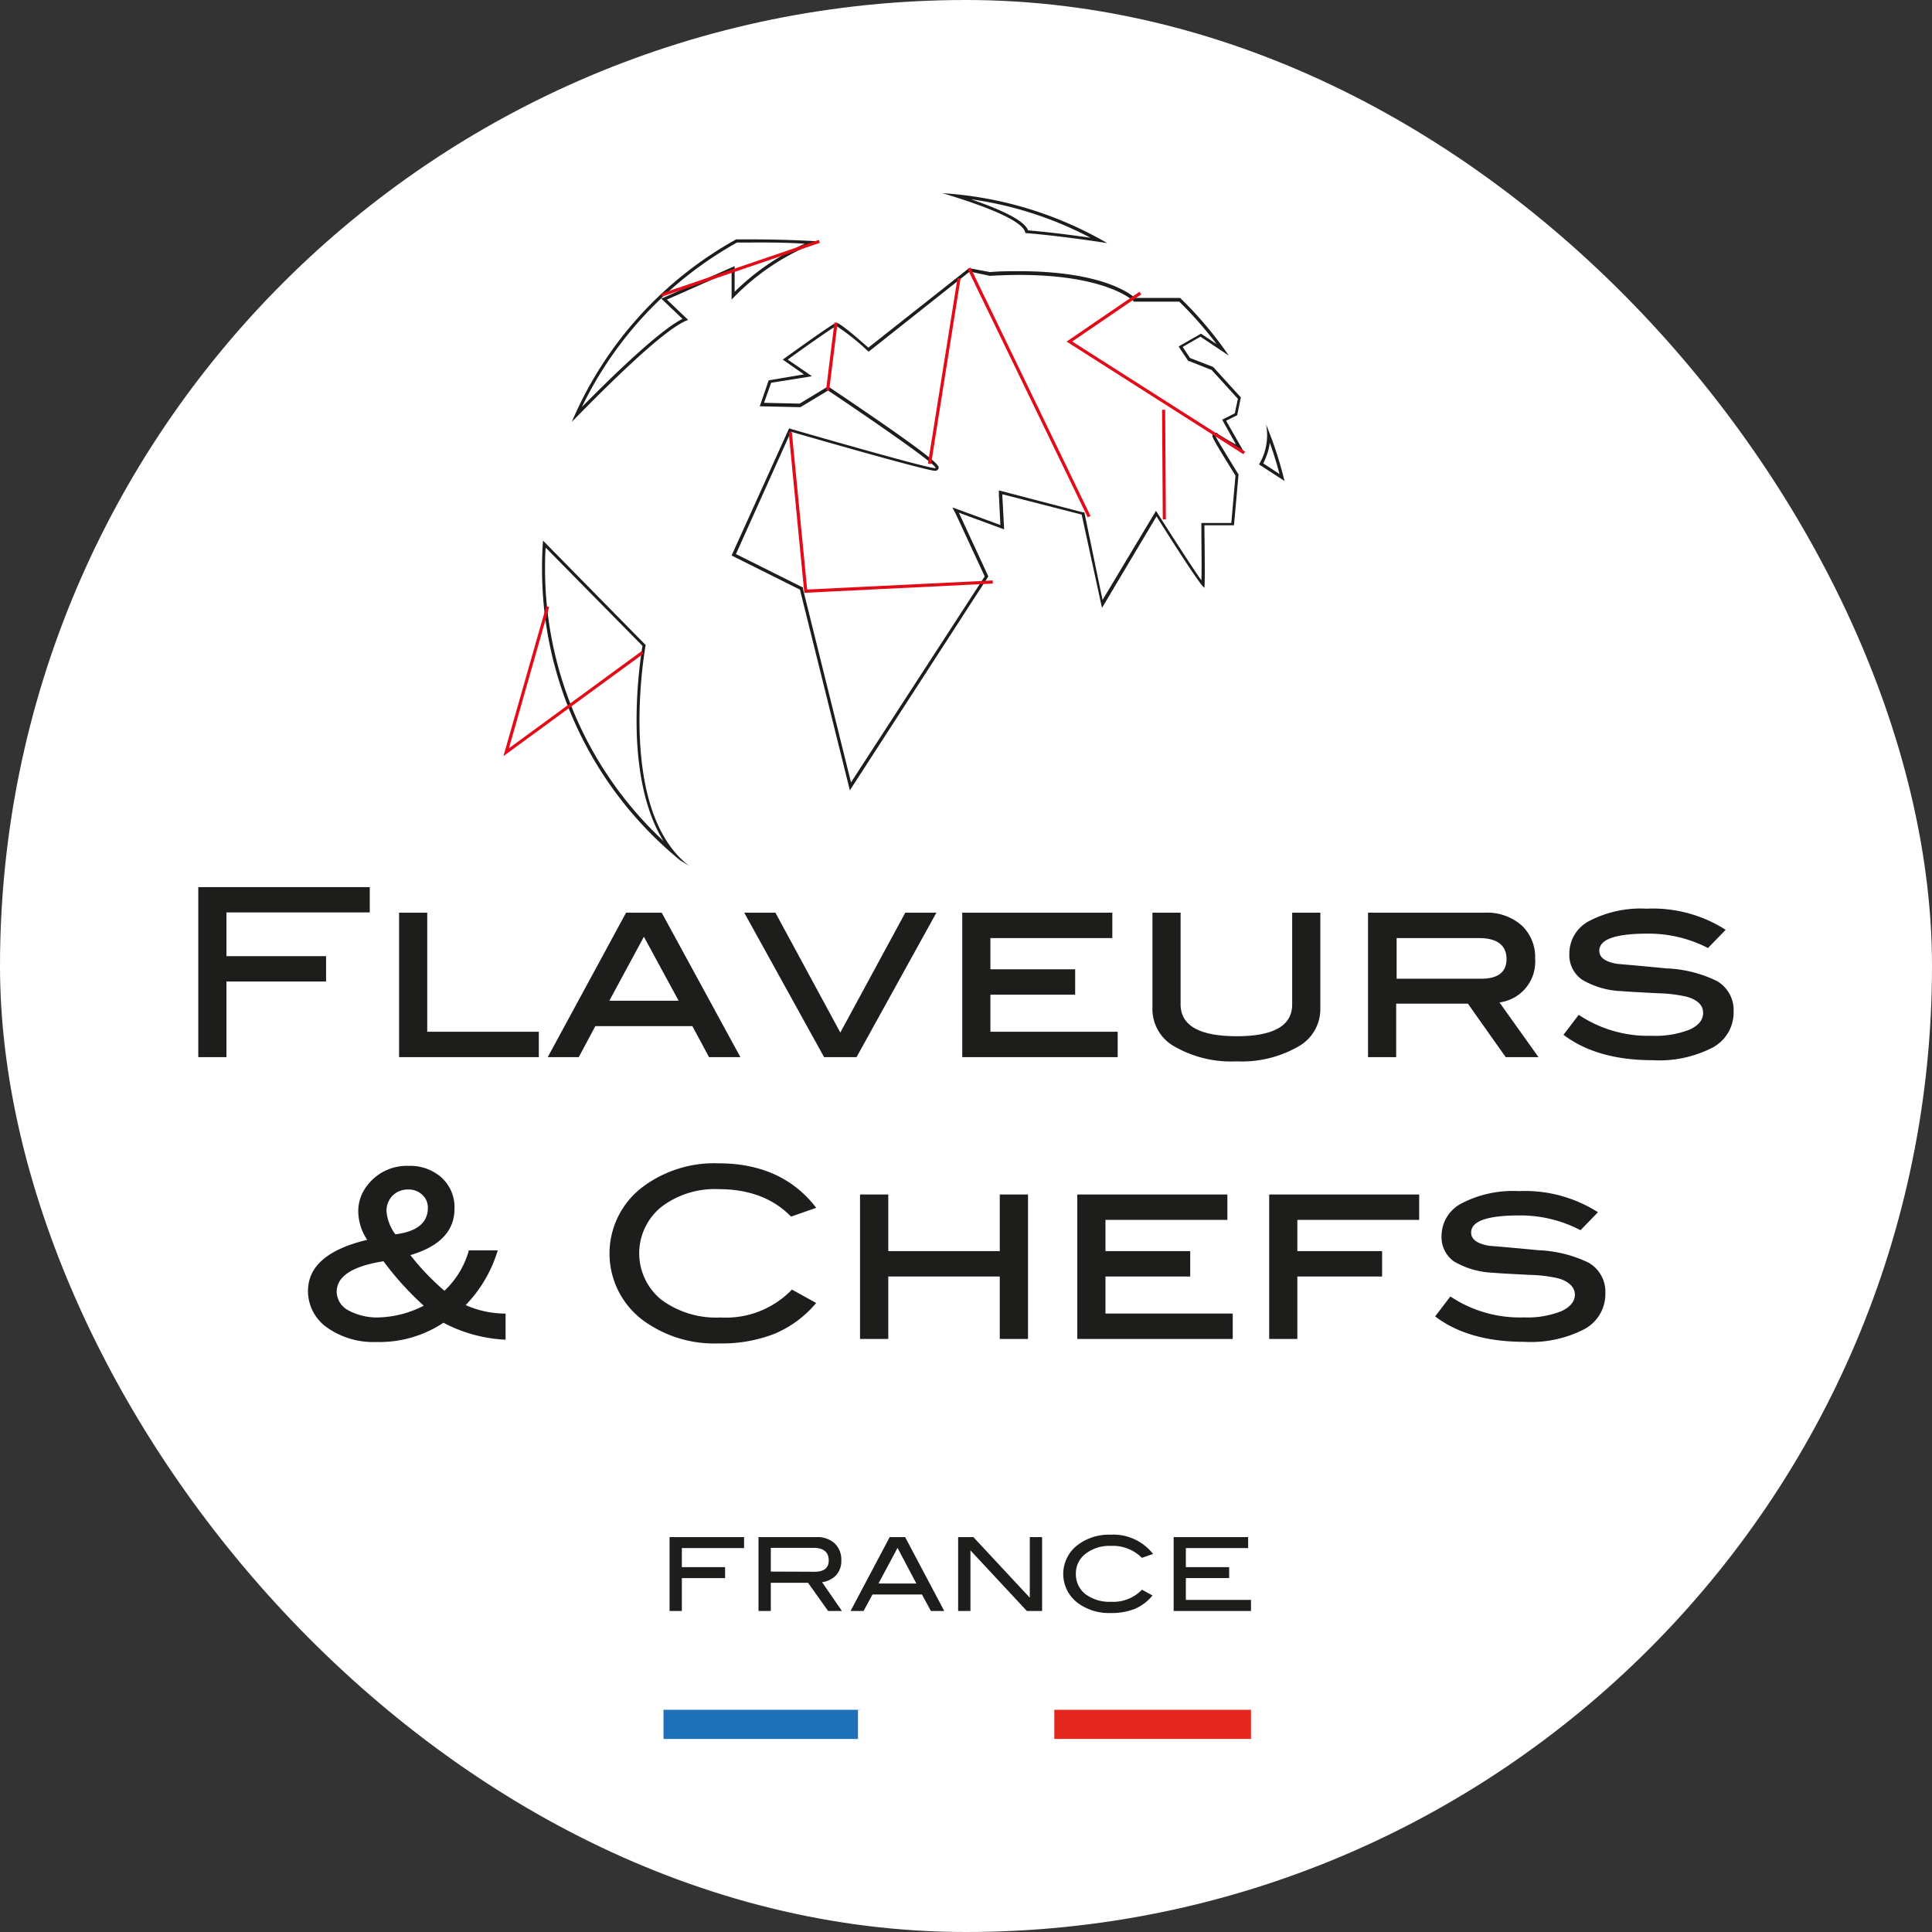 <svg xmlns="http://www.w3.org/2000/svg" version="1.1" xmlns:xlink="http://www.w3.org/1999/xlink" width="1000" height="1000"><rect width="100%" height="100%" fill="#333333" stroke="none"/><g clip-path="url(#SvgjsClipPath1140)"><rect width="1000" height="1000" fill="#ffffff"></rect><g transform="matrix(4.613,0,0,4.613,102.629,100)"><svg xmlns="http://www.w3.org/2000/svg" version="1.1" xmlns:xlink="http://www.w3.org/1999/xlink" width="172.3" height="173.44"><svg xmlns="http://www.w3.org/2000/svg" viewBox="0 0 172.3 173.44"><defs><style>.cls-1{fill:#1d1e1b}</style><clipPath id="SvgjsClipPath1140"><rect width="1000" height="1000" x="0" y="0" rx="500" ry="500"></rect></clipPath></defs><g id="Calque_2" data-name="Calque 2"><g id="Calque_1-2" data-name="Calque 1"><path class="cls-1" d="M19.24 80.7H3.16v4.91h11.18v2.84H3.16v8.49H0V77.86h19.24v2.84m18.97 16.24H22.53V80.73h3.16v13.36h12.52v2.85m22.58 0h-3.48l-1.87-3.48H44.55l-1.86 3.48h-3.48L48 80.73h4l8.83 16.21m-6.93-6.33L50 83.43l-3.88 7.18zm28.92-9.88l-8.96 16.21h-3.64l-8.96-16.21h3.5l7.28 13.45 7.29-13.45h3.49m20.34 16.21H85.72V80.73h16.84v2.85H88.88v3.5h9.51v2.85h-9.51v4.16h14.28v2.85m22.74-5.33a4.81 4.81 0 01-2.55 4.18 12.71 12.71 0 01-6.86 1.62 12.7 12.7 0 01-6.87-1.62 4.8 4.8 0 01-2.56-4.18V80.73h3.16V91q0 3.58 6.27 3.59t6.25-3.59V80.73h3.16v10.88m24.43 5.33h-3.63l-4.24-6h-8.05v6h-3.16V80.73h13.1a5.87 5.87 0 014.11 1.4 4.85 4.85 0 011.54 3.74 4.61 4.61 0 01-4 4.93l4.38 6.14m-6.46-8.8c1.92 0 2.87-.74 2.87-2.22s-1-2.34-3.05-2.34h-9.28v4.56zm25.56-3.4a14.5 14.5 0 00-6.87-1.66c-3.6 0-5.41.64-5.41 1.92 0 .76.68 1.25 2 1.47 1.85.16 3.69.33 5.54.51a14.08 14.08 0 015.66 1.42 3.75 3.75 0 011.87 3.45 4.46 4.46 0 01-2.33 4 13.08 13.08 0 01-6.76 1.43q-6.24 0-10-2.85l1.71-2.24a14 14 0 008.22 2.35 10.39 10.39 0 004.24-.7q1.5-.7 1.5-1.86c0-.86-.61-1.47-1.84-1.82a15.85 15.85 0 00-3.19-.39q-3.37-.17-4.14-.24a9.32 9.32 0 01-4.42-1.29 3.36 3.36 0 01-1.42-2.93 4.11 4.11 0 012.27-3.67 12.49 12.49 0 016.39-1.36 15.19 15.19 0 018.88 2.37l-2 2.06M34.44 128.64a16.54 16.54 0 01-6.93-1.9A13 13 0 0120 128.9a9 9 0 01-5.56-1.63 5 5 0 01-2.13-4.09q0-4.16 6.64-5.74a5.91 5.91 0 01-1-3.17 4.61 4.61 0 011-2.92 5.54 5.54 0 014.64-2.21 5.28 5.28 0 013.73 1.33 4.51 4.51 0 011.43 3.46q0 3.76-4.95 5.22a27.22 27.22 0 003.82 4 9.8 9.8 0 002.74-4.53h3.24a15 15 0 01-3.6 6.14 11 11 0 004.48.95v2.93m-9.17-3.8a34.36 34.36 0 01-4.53-5q-5.25.83-5.25 3.43a2.41 2.41 0 001.29 2.07 6.75 6.75 0 003.54.8 11.72 11.72 0 004.95-1.32m-3.22-8q3.68-.45 3.67-3a1.91 1.91 0 00-.62-1.43 2.18 2.18 0 00-1.57-.6 2.4 2.4 0 00-1.77.69 2.42 2.42 0 00-.68 1.76 5.07 5.07 0 001 2.59m47.26-3l-2.87 1c-1.94-2-4.64-3.08-8.12-3.08a9.89 9.89 0 00-6.44 2 6.7 6.7 0 000 10.4 10.34 10.34 0 006.66 2 10.28 10.28 0 008-3.13l2.72 1.5A12.25 12.25 0 0164.6 128a16.33 16.33 0 01-6.21 1.06 13.51 13.51 0 01-8.4-2.53 9.35 9.35 0 010-15.12 13.39 13.39 0 018.35-2.56q7.17 0 11 5m23.76 14.71h-3.17v-7.01H77.42v7.01h-3.17v-16.21h3.17v6.35h12.51v-6.35h3.17v16.21m22.97 0H98.63v-16.21h16.84v2.85h-13.68v3.5h9.51v2.85h-9.51v4.16h14.28v2.85m20.92-13.36h-13.67v3.5h9.51v2.85h-9.51v7.01h-3.16v-16.21h16.83v2.85m18.11 1.16a14.54 14.54 0 00-6.88-1.66q-5.4 0-5.4 1.92c0 .76.67 1.25 2 1.48q2.76.23 5.53.5A14.25 14.25 0 01156 120a3.76 3.76 0 011.88 3.45 4.47 4.47 0 01-2.34 4 13.05 13.05 0 01-6.76 1.43q-6.24 0-10-2.85l1.71-2.24a14 14 0 008.22 2.35 10.39 10.39 0 004.24-.7c1-.47 1.51-1.09 1.51-1.86s-.62-1.47-1.85-1.82a15.85 15.85 0 00-3.19-.39c-2.25-.11-3.62-.19-4.13-.24a9.36 9.36 0 01-4.43-1.29 3.35 3.35 0 01-1.36-2.84 4.12 4.12 0 012.28-3.67 12.49 12.49 0 016.39-1.36 15.23 15.23 0 018.88 2.37l-2 2.06m-93.81 35.62h-6.98v2.14h4.85v1.23h-4.85v3.69h-1.38v-8.29h8.36v1.23m11.03 7.06h-1.6l-2.25-3.16h-4.18v3.16h-1.38v-8.29h6.54a2.85 2.85 0 012 .7 2.5 2.5 0 01.75 1.91 2.36 2.36 0 01-.61 1.7 2.67 2.67 0 01-1.55.75l2.23 3.23m-3.07-4.4c1.06 0 1.59-.42 1.59-1.28s-.52-1.4-1.67-1.4h-4.83v2.66zm14.55 4.4h-1.5l-1-1.85h-5.55l-1 1.85h-1.46l4.39-8.29h1.73l4.39 8.29M80.57 156l-2.11-4-2.14 4zm14.11 3.08h-1.71l-6.33-6.8v6.8h-1.38v-8.29h1.71l6.33 6.8v-6.8h1.38v8.29m12.45-6.4l-1.25.44a4.61 4.61 0 00-3.53-1.34 4.29 4.29 0 00-2.8.89 2.75 2.75 0 00-1.08 2.24 2.81 2.81 0 001.07 2.28 4.52 4.52 0 002.89.86 4.47 4.47 0 003.46-1.36l1.18.65a5.27 5.27 0 01-2 1.51 7.06 7.06 0 01-2.7.46 5.91 5.91 0 01-3.65-1.1 4.07 4.07 0 010-6.57 5.79 5.79 0 013.63-1.12 5.67 5.67 0 014.78 2.16m10.99 6.4h-8.68v-8.29h8.36v1.23h-6.99v2.14h4.86v1.23h-4.86v2.45h7.31v1.24"></path><path d="M52.2 170.17h22.08v3.27H52.2z" fill="#1e71b8"></path><path d="M74.02 170.17H96.1v3.27H74.02z" fill="#fff"></path><path d="M96.05 170.17h22.07v3.27H96.05z" fill="#e52721"></path><path class="cls-1" d="M86.56 8.79l2.23.48h.09c1.11-.06 2.2-.1 3.23-.1 9.79 0 12.75 2.87 12.77 2.9l.11.1h5.08a43 43 0 014.19 4.76l-1.57-1.05-.18-.12-.19.11-2 1.14-.32.19.2.31.83 1.24.06.09h.1l2.52 1 2.94 3.23-.35 1.63-1.09.55-.33.16.18.32 1.38 2.47a22.92 22.92 0 01-2.04-1.2l-.12-.12h-.35l-.11.18c-.12.23-.14.27 2.56 4.63l-.47 5.31h-3.36v.36c0 1.89.06 4.71 0 6.08-1-1.41-3.31-5-4.78-7.31l-.31-.49-6 10-2.04-9.84h-.21l-8.91-2.33-.47-.12v.47l.17 3.41-4.58-1.68-.8-.29.38.74 3.24 7-15 23.11-5.39-21.71v-.16l-.15-.07-7.37-3.68 6.17-13.73c2.54.74 15.27 4.39 16.18 4.39a.39.39 0 00.38-.27c.1-.3.22-.72-12.21-9.08l-.18-.12-.19.11-3 1.82-4-.09.8-2.25 3.72-.59.86-.14-.72-.5-2-1.37c2-1.46 4.94-3.52 5.45-3.78a25.56 25.56 0 013.41 2.7l.21.19.24-.18 11.11-8.81m-.08-.38l-11.3 8.92s-3.1-2.8-3.6-2.8c-.41.1-6 4.14-6 4.14l2.38 1.66L64 21l-1 2.91 4.56.1 3.11-1.87s13 8.71 12 8.71-16.38-4.46-16.38-4.46l-6.45 14.26 7.67 3.83L73.11 67l15.54-24-3.31-7.15 5.08 1.87-.21-3.94 8.91 2.28 2.28 10.47 6.12-10.27s5 8 5.37 8c.1-.42 0-7 0-7h3.32l.51-5.7s-2.71-4.37-2.61-4.37c.31.31 3.22 1.86 3.22 1.86l-2-3.52 1.24-.62.41-2-3.11-3.42-2.59-1-.83-1.24 2-1.15 3.18 2.12a42.71 42.71 0 00-5.46-6.47h-5.08s-2.91-3-13-3c-1 0-2.09 0-3.25.1zM120.23 28c.41 1.15.78 2.33 1.09 3.51l-1.83-1.2a7 7 0 00.74-2.31m-.42-2.05a6.35 6.35 0 01-.79 4.48l2.86 1.86a42.71 42.71 0 00-2.07-6.34M86.78.69A41 41 0 01100.11 5c-2.51-.37-5.1-.67-7-.83-.29-.72-1.51-1.8-6.3-3.45M83.5 0c4.5 1.34 9.14 3.08 9.3 4.47 2.45.19 6.11.65 9.19 1.13A42 42 0 0083.5 0M62 5.18v.35c2 0 4 0 6.05.14a27.13 27.13 0 00-7.87 5.39V8.18l-7.75 3.44-.48.21.38.36 2 1.91c-2.65 1.33-8 6.56-11.29 9.89a42.18 42.18 0 0117.4-18.45H62v-.36m0 0h-1.65a42.39 42.39 0 00-18.44 20.48c3-3.06 10.35-10.54 13.06-11.44l-2.39-2.28 7.26-3.22v3.22a26.13 26.13 0 019.85-6.53c-2.86-.17-5.43-.23-7.68-.23M39 39.79l10.84 11a53.86 53.86 0 00-.64 9.9c.18 5 1.2 9.12 3 12a41.75 41.75 0 01-13.29-30.54c0-.78 0-1.57.07-2.36m-.3-.81a41.78 41.78 0 00-.11 3.17 42.17 42.17 0 0015.52 32.72l1 .62c-8.3-6.36-4.89-24.79-4.89-24.79z"></path><path d="M34.24 63.16l4.8-16.82.33.1-4.51 15.84 14.89-10.9.21.28-15.72 11.5M68 44.84l-.02-.17-1.73-17.83.35-.04 1.72 17.67 20.82-1.02.01.35L68 44.84M52.04 11.6l-.11-.33 17.7-6.03.11.33-17.7 6.03m18.75 10.51l-.35-.04.94-7.56.35.04-.94 7.56m11.43 8.29l-.35-.06 3.32-20.82.34.05-3.31 20.83m17.58 5.97L86.32 8.49l.32-.15 13.47 27.87-.31.16m8.42.23l-.08-12.3h.35l.08 12.3h-.35m9.05-7.31L97.43 16.65l8.18-5.59.2.29-7.75 5.29L117.46 29l-.19.29" fill="#e30b17"></path></g></g></svg></svg></g></g></svg>